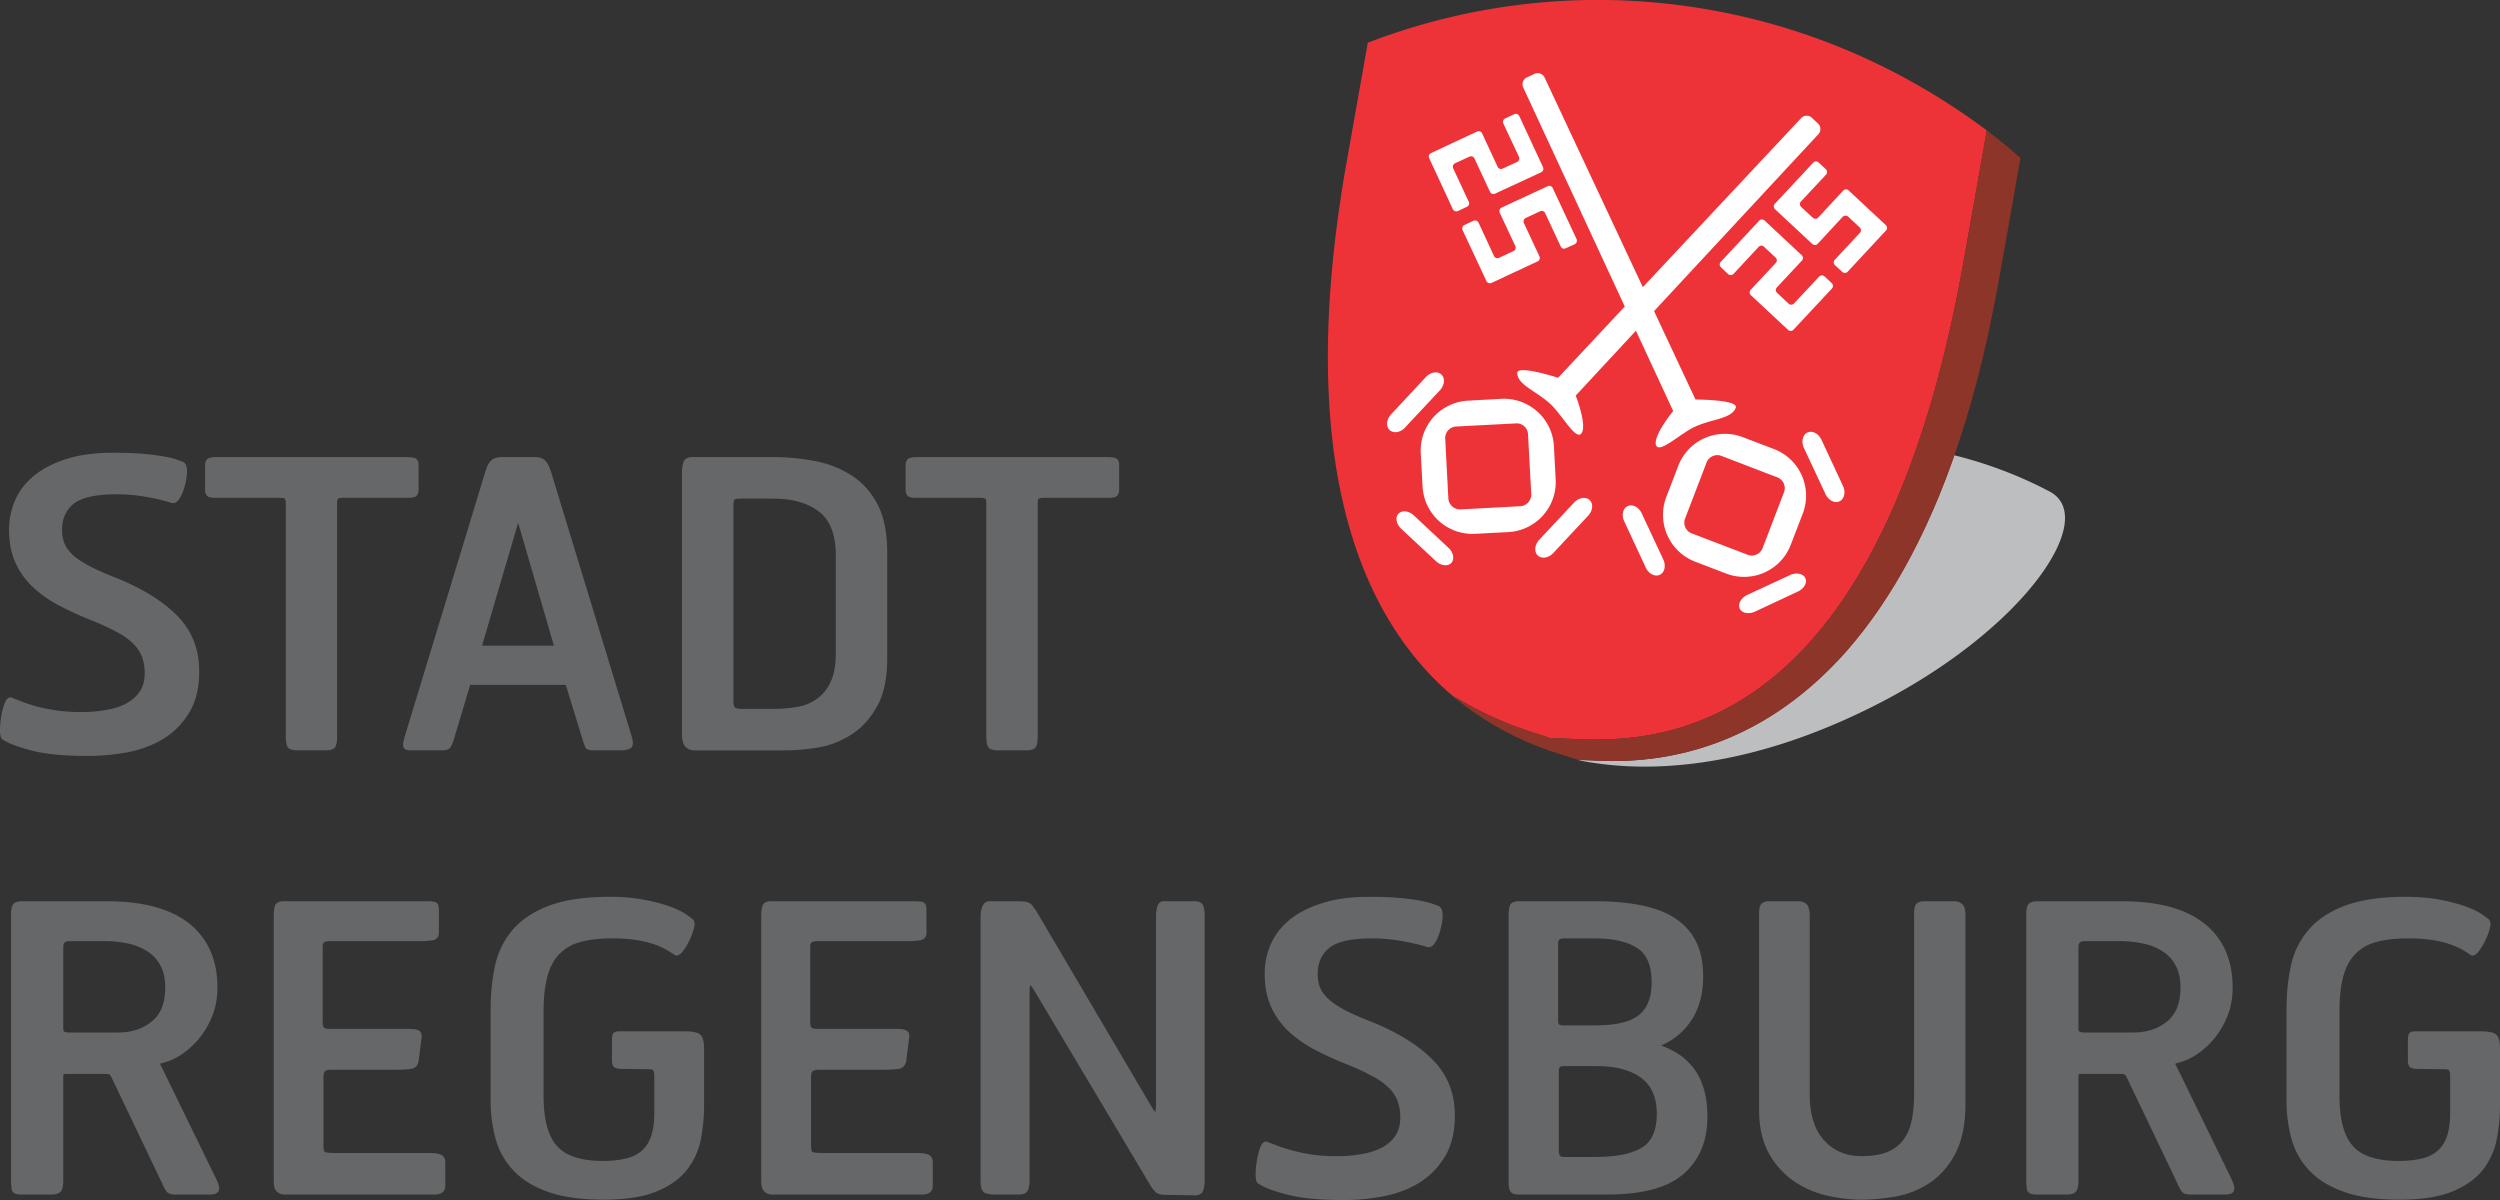 <svg xmlns="http://www.w3.org/2000/svg" width="108" height="51.841" viewBox="0 0 108 51.841"><rect x="0" y="0" width="108" height="51.841" fill="#333333" stroke="none"/><path d="M85.828 5.632c-.39 2.254-.984 5.566-.984 5.566-4.062 23.044-15.352 20.676-17.886 20.686-.66-.237-2.213-.616-4.083-1.766.041.056.086.104.128.15-3.578-2.886-7.261-9.114-4.884-22.948l.97-5.473A27.646 27.646 0 0 1 73.877.427c4.604.814 8.601 2.709 11.952 5.205" fill="#ee3338"/><path d="M6.934 41.719a1.551 1.551 0 0 0-.552-.611 2.412 2.412 0 0 0-.826-.34 4.567 4.567 0 0 0-1.013-.11h-1.59c-.11.009-.155.045-.174.076a.25.25 0 0 0-.045.146v3.484a.9.9 0 0 0 .013.17c.035.05.103.07.241.07h2.1c.6 0 1.09-.162 1.474-.48.381-.303.576-.788.576-1.467 0-.377-.069-.691-.204-.938m-4.19 4.69a.686.686 0 0 0-.01.173v4.394c0 .223-.028.4-.106.496-.083.095-.225.131-.391.131H.905c-.193 0-.37-.05-.4-.223a2.954 2.954 0 0 1-.028-.458V39.465c0-.165.024-.298.084-.39.073-.11.232-.14.411-.14H4.63c1.547 0 2.732.317 3.545.962.816.651 1.218 1.58 1.218 2.76 0 .452-.075.87-.228 1.245a3.635 3.635 0 0 1-.576.975c-.232.28-.487.505-.763.687a2.616 2.616 0 0 1-.786.351 1.471 1.471 0 0 0-.128.04c.013.024.027.059.047.094l2.356 4.831c.113.223.177.41.144.531-.04.152-.205.192-.372.192H7.565c-.164 0-.308-.036-.384-.147a2.141 2.141 0 0 1-.19-.363l-2.185-4.574c-.04-.083-.104-.126-.213-.126H2.835a.207.207 0 0 0-.083.013l-.008.002z" fill="#666769" fill-rule="evenodd"/><path d="M19.08 51.533a.566.566 0 0 1-.289.07h-6.489a.485.485 0 0 1-.34-.124c-.104-.099-.137-.26-.137-.455v-11.44c0-.17.012-.31.043-.425.043-.161.19-.224.366-.224h6.178c.202 0 .355.009.43.052.096.053.118.184.118.307v1.004c0 .183-.105.296-.284.324a3.613 3.613 0 0 1-.588.035H14.3c-.199 0-.282.03-.304.059a.198.198 0 0 0-.056.128v3.296c0 .161.033.232.059.257.032.025.102.05.231.05h3.38c.237 0 .416.02.505.086.102.07.118.198.093.328l-.12.95c-.027.219-.156.35-.373.37-.182.02-.351.03-.513.03h-2.835c-.177 0-.278.025-.32.063-.042.033-.073.101-.073.24v3.007c0 .195.05.246.08.252.078.02.19.036.33.036h4.134c.228 0 .405.02.517.066.14.06.202.185.202.344v.99c0 .14-.046.263-.157.324M30.288 49.167c-.088.486-.283.93-.58 1.327-.303.402-.742.725-1.315.965-.579.245-1.352.366-2.315.366-.95 0-1.743-.106-2.378-.328-.63-.22-1.131-.52-1.507-.92a3.188 3.188 0 0 1-.781-1.374 6.237 6.237 0 0 1-.217-1.678v-3.911c0-.657.06-1.274.182-1.855.12-.589.37-1.107.742-1.557.377-.454.902-.807 1.571-1.066.676-.257 1.565-.394 2.664-.394a7.808 7.808 0 0 1 2.547.404c.29.107.528.218.7.328.166.112.282.198.346.258a.262.262 0 0 1 .06.18.88.88 0 0 1-.038.23 2.63 2.63 0 0 1-.202.515 2.328 2.328 0 0 1-.283.456.467.467 0 0 1-.157.14.182.182 0 0 1-.189 0c-.095-.073-.227-.15-.38-.242a3.406 3.406 0 0 0-.54-.232 4.705 4.705 0 0 0-.742-.172 6.542 6.542 0 0 0-1.004-.069c-.53 0-.982.046-1.353.145-.37.09-.672.258-.919.497-.242.235-.426.554-.54.96-.118.408-.177.92-.177 1.552v3.652c0 1.024.197 1.74.577 2.162.374.424 1.028.647 1.985.647.382 0 .71-.036.988-.104.274-.063.498-.174.68-.328.18-.154.318-.361.412-.632.093-.265.142-.601.142-1.019v-1.606a.549.549 0 0 0-.041-.215c-.005-.018-.04-.058-.202-.058l-1.16-.015a.648.648 0 0 1-.305-.056c-.1-.055-.122-.19-.122-.318v-.854c0-.098.01-.182.028-.25.038-.124.174-.145.298-.145h2.8c.333 0 .586.036.7.153.113.11.154.338.154.629v2.407c0 .47-.044.95-.13 1.425M40.142 51.533a.563.563 0 0 1-.288.07h-6.491a.49.49 0 0 1-.339-.124c-.101-.099-.139-.26-.139-.455v-11.44c0-.17.015-.31.045-.425.044-.161.188-.224.368-.224h6.18c.197 0 .35.009.424.052.098.053.121.184.121.307v1.004c0 .183-.103.296-.285.324a3.562 3.562 0 0 1-.584.035h-3.792c-.197 0-.28.03-.301.059a.192.192 0 0 0-.058.128v3.296c0 .161.03.232.058.257.032.025.1.05.232.05h3.384c.232 0 .411.02.502.086.102.07.119.198.092.328l-.12.95c-.027.219-.154.35-.374.37-.178.02-.351.03-.512.03h-2.833c-.182 0-.278.025-.323.063-.039.033-.07.101-.07.24v3.007c0 .195.046.246.075.252.081.02.188.036.333.036h4.132c.23 0 .406.02.52.066.14.06.197.185.197.344v.99c0 .14-.04.263-.154.324M49.905 48.036c.008-.02.01-.046.018-.077.012-.085.017-.212.017-.374v-8.02c0-.133.019-.265.056-.398.044-.154.146-.248.304-.233h1.315c.162 0 .302.048.362.187.046.112.066.263.066.462v11.338c0 .23-.023.412-.074.53-.067.15-.217.2-.395.187l-1.224-.02c-.167 0-.308-.03-.412-.106a1.437 1.437 0 0 1-.276-.362l-4.966-8.333a2.393 2.393 0 0 0-.17-.25c-.043.015-.048.102-.048.225v8.129c0 .226-.023.404-.078.51-.07.127-.212.172-.384.172h-1.11c-.1 0-.21-.016-.325-.055-.172-.056-.221-.278-.221-.539V39.566c0-.026.004-.066.011-.126a.745.745 0 0 1 .038-.192.479.479 0 0 1 .095-.202.3.3 0 0 1 .25-.112h1.195c.142 0 .253.006.337.018a.51.51 0 0 1 .214.073c.05.036.094.084.127.137.025.04.066.095.121.16l4.996 8.483c.06.105.11.175.148.215l.013.016zM62.42 49.966c-.285.47-.66.851-1.112 1.132-.455.278-.967.47-1.542.581-.57.111-1.146.162-1.733.162-1.002 0-1.812-.076-2.42-.232-.599-.153-1.025-.317-1.266-.486-.05-.036-.073-.099-.084-.154a1.143 1.143 0 0 1-.02-.24c0-.182.018-.382.054-.591.033-.213.084-.395.138-.551a.582.582 0 0 1 .107-.195c.043-.047.104-.089.176-.073l.452.172a7.643 7.643 0 0 0 1.469.38c.32.05.695.075 1.122.075.381 0 .745-.031 1.087-.094.34-.058.628-.157.868-.285.243-.13.43-.304.57-.516.137-.202.206-.46.206-.778 0-.265-.038-.5-.114-.702a1.575 1.575 0 0 0-.381-.577 2.769 2.769 0 0 0-.725-.51 9.385 9.385 0 0 0-1.133-.523 14.25 14.25 0 0 1-1.314-.599 5.578 5.578 0 0 1-1.122-.773 3.362 3.362 0 0 1-.777-1.061c-.195-.41-.29-.904-.29-1.466 0-.465.09-.889.272-1.294.184-.409.463-.757.836-1.06.374-.294.842-.529 1.4-.698.563-.18 1.221-.267 1.964-.267.53 0 .963.014 1.309.044.343.031.628.066.851.106.228.042.404.085.533.122.126.04.235.081.328.116.148.055.193.217.193.41 0 .177-.028.374-.082.578-.053.21-.123.392-.214.553-.087.157-.205.279-.36.241a8.906 8.906 0 0 0-1.045-.246 7.056 7.056 0 0 0-1.339-.128c-.922 0-1.532.144-1.86.412-.33.275-.498.642-.498 1.122 0 .252.043.464.13.646.083.177.222.35.412.505.194.16.436.314.724.46.295.147.647.299 1.055.456 1.154.47 2.048 1.023 2.667 1.662.627.64.938 1.437.938 2.39 0 .702-.142 1.3-.43 1.774" fill="#666769"/><path d="M70.9 46.565c-.453-.334-1.09-.51-1.92-.51h-1.383c-.136 0-.195.025-.212.045-.023.015-.043.071-.043.194v3.464c0 .051.014.107.048.162.015.03.059.061.172.061h1.35c.904 0 1.57-.136 2.012-.4.425-.252.65-.732.65-1.48 0-.697-.23-1.203-.674-1.536m-.164-5.605c-.418-.277-1.035-.422-1.865-.422h-1.344c-.112.01-.157.046-.174.069a.263.263 0 0 0-.043.151v3.298c0 .12.02.179.04.195.017.02.076.045.209.045h1.377c.892 0 1.509-.157 1.87-.45.359-.293.545-.755.545-1.413 0-.724-.212-1.202-.615-1.473m1.996 9.751c-.688.604-1.795.892-3.302.892h-3.814c-.16 0-.307-.03-.372-.143-.053-.09-.073-.22-.073-.388V39.62c0-.2.013-.353.046-.473.046-.154.2-.212.381-.212h3.33c.736 0 1.388.058 1.964.172.576.117 1.065.298 1.463.556.402.263.705.596.91 1.005.207.415.31.92.31 1.514 0 .795-.188 1.458-.57 1.986a2.908 2.908 0 0 1-1.243.996c.216.083.426.182.626.295.27.157.508.363.712.607.208.247.37.55.485.91.118.358.175.782.175 1.263 0 1.049-.339 1.87-1.028 2.473" fill="#666769" fill-rule="evenodd"/><path d="M84.47 49.835c-.287.543-.66.968-1.111 1.268-.45.293-.937.493-1.47.587-.52.09-1.01.135-1.471.135-.485 0-.988-.06-1.506-.178a4.17 4.17 0 0 1-1.43-.63 3.555 3.555 0 0 1-1.069-1.198c-.281-.505-.42-1.137-.42-1.89v-8.464c0-.162.018-.293.074-.384.06-.089.174-.137.301-.147h1.3c.16 0 .297.04.387.142.091.096.125.278.125.507v7.7c0 .876.213 1.536.626 1.985.414.453.95.677 1.612.677.47 0 .849-.065 1.134-.187.292-.125.518-.305.684-.528.168-.23.284-.507.35-.835.068-.34.103-.718.103-1.148v-7.782c0-.162.018-.293.071-.384.061-.089.174-.137.299-.147h1.336c.161 0 .298.04.388.142.095.096.125.278.125.507v8.058c0 .91-.144 1.64-.437 2.194" fill="#666769"/><path d="M93.991 41.719a1.55 1.55 0 0 0-.55-.611 2.404 2.404 0 0 0-.83-.34 4.51 4.51 0 0 0-1.013-.11h-1.586c-.111.009-.157.045-.174.076a.241.241 0 0 0-.049.146v3.484a.74.74 0 0 0 .015.17c.036.05.104.07.243.07h2.1c.598 0 1.086-.162 1.473-.48.379-.303.576-.788.576-1.467 0-.377-.07-.691-.205-.938m-4.19 4.69a.665.665 0 0 0-.012.173v4.394c0 .223-.025.4-.105.496-.081.095-.223.131-.39.131h-1.332c-.192 0-.371-.05-.4-.223a2.882 2.882 0 0 1-.027-.458V39.465c0-.165.023-.298.084-.39.073-.11.233-.14.413-.14h3.653c1.546 0 2.731.317 3.545.962.816.651 1.22 1.58 1.22 2.76 0 .452-.074.87-.228 1.245a3.642 3.642 0 0 1-.578.975c-.233.28-.487.505-.764.687a2.602 2.602 0 0 1-.783.351 1.585 1.585 0 0 0-.131.04c.013.024.03.059.05.094l2.359 4.831c.107.223.174.41.14.531-.04.152-.201.192-.373.192h-1.52c-.166 0-.31-.036-.385-.147a1.974 1.974 0 0 1-.187-.363l-2.186-4.574c-.043-.083-.106-.126-.212-.126H89.89a.217.217 0 0 0-.084.013l-.007.002z" fill="#666769" fill-rule="evenodd"/><path d="M107.868 49.167c-.088.486-.28.93-.576 1.327-.303.402-.743.725-1.32.965-.574.245-1.348.366-2.31.366-.952 0-1.745-.106-2.375-.328-.63-.22-1.136-.52-1.513-.92a3.215 3.215 0 0 1-.78-1.374 6.237 6.237 0 0 1-.217-1.678v-3.911c0-.657.061-1.274.182-1.855.12-.589.368-1.107.745-1.557.374-.454.9-.807 1.57-1.066.673-.257 1.563-.394 2.66-.394.566 0 1.057.045 1.478.126.419.081.778.177 1.071.278.293.107.528.218.703.328.164.112.28.198.346.258a.274.274 0 0 1 .058.18c0 .063-.015.139-.037.23a2.76 2.76 0 0 1-.203.515 2.284 2.284 0 0 1-.283.456.493.493 0 0 1-.156.14.183.183 0 0 1-.19 0 4.896 4.896 0 0 0-.376-.242 3.799 3.799 0 0 0-.541-.232 4.821 4.821 0 0 0-.746-.172 6.507 6.507 0 0 0-1.004-.069c-.532 0-.982.046-1.35.145-.372.09-.678.258-.92.497-.247.235-.424.554-.544.96-.113.408-.174.92-.174 1.552v3.652c0 1.024.2 1.74.576 2.162.373.424 1.028.647 1.986.647.381 0 .71-.036.986-.104.275-.063.5-.174.682-.328.182-.154.319-.361.412-.632.09-.265.139-.601.139-1.019v-1.606a.55.55 0 0 0-.039-.215c-.004-.018-.04-.058-.2-.058l-1.162-.015a.64.64 0 0 1-.305-.056c-.102-.055-.121-.19-.121-.318v-.854c0-.098.01-.182.029-.25.04-.124.176-.145.295-.145h2.8c.335 0 .588.036.704.153.11.11.152.338.152.629v2.407c0 .47-.045.95-.132 1.425M8.177 30.78a3.336 3.336 0 0 1-1.114 1.133c-.45.275-.965.469-1.54.583a9.496 9.496 0 0 1-1.733.16c-1.005 0-1.812-.074-2.42-.231-.596-.156-1.024-.318-1.266-.485-.051-.035-.073-.101-.083-.157A1 1 0 0 1 0 31.545c0-.186.018-.383.053-.593.033-.211.083-.396.142-.548a.608.608 0 0 1 .104-.203c.043-.048.103-.085.176-.072l.455.174c.172.07.381.136.622.208.241.062.523.125.846.172.318.05.692.078 1.12.078.381 0 .741-.032 1.085-.094.342-.059.633-.156.872-.288.24-.132.427-.304.568-.511.135-.207.208-.459.208-.783 0-.262-.038-.496-.113-.702a1.646 1.646 0 0 0-.381-.576 3.055 3.055 0 0 0-.727-.513 11.277 11.277 0 0 0-1.133-.519 14.016 14.016 0 0 1-1.314-.601 5.096 5.096 0 0 1-1.12-.773 3.36 3.36 0 0 1-.78-1.057c-.196-.413-.29-.909-.29-1.473a3.1 3.1 0 0 1 .274-1.288c.18-.406.46-.758.834-1.059.376-.297.844-.532 1.402-.707.563-.172 1.218-.258 1.964-.258.528 0 .962.015 1.306.045.343.031.63.064.85.107.229.035.406.076.534.116.127.043.235.08.33.117.148.058.191.221.191.414 0 .177-.027.369-.08.573-.051.21-.122.397-.213.559-.086.151-.207.278-.365.237a8.648 8.648 0 0 0-1.04-.25 7.224 7.224 0 0 0-1.341-.124c-.92 0-1.531.147-1.86.415-.331.267-.498.642-.498 1.12 0 .254.046.466.13.646.085.18.22.346.41.507.193.157.438.309.728.455.296.153.644.304 1.051.46 1.158.47 2.05 1.022 2.67 1.658.625.642.936 1.438.936 2.39 0 .708-.142 1.299-.43 1.776M18.003 21.41c-.07.08-.213.095-.364.095h-2.766c-.177 0-.251.025-.268.04-.013.015-.041.063-.041.197v10.026c0 .228-.02.4-.08.501-.072.119-.24.146-.43.146h-1.177c-.193 0-.355-.024-.435-.121-.074-.091-.096-.283-.096-.526V21.742c0-.134-.026-.182-.038-.197-.018-.015-.094-.04-.27-.04H9.305c-.152 0-.29-.015-.359-.086a.348.348 0 0 1-.086-.252v-1.062c0-.137.038-.26.155-.309.088-.04.226-.05.409-.05h8.078c.172 0 .308.01.4.036.13.04.18.156.18.293v1.092a.36.36 0 0 1-.08.242" fill="#666769"/><path d="M22.384 22.584l-1.559 5.308h3.104l-1.545-5.308zm4.955 9.508c.002.091-.02.187-.104.235-.103.063-.242.088-.41.088h-1.18a.664.664 0 0 1-.214-.025.214.214 0 0 1-.144-.106 3.183 3.183 0 0 1-.13-.37l-.716-2.329h-4.129l-.697 2.33c-.056.183-.11.313-.17.39-.07.085-.196.11-.338.11h-1.4c-.113 0-.225-.028-.273-.131-.027-.056-.025-.136-.01-.215.013-.078.041-.192.082-.324l3.466-11.387c.058-.202.134-.356.235-.455.108-.11.275-.157.476-.157h1.4c.206 0 .37.046.473.157.094.099.172.253.241.455l3.47 11.383c.044.14.07.26.072.351M36.107 24.001c0-.91-.247-1.53-.723-1.895-.485-.378-1.144-.565-1.981-.565h-1.412c-.19 0-.25.032-.263.047-.026.035-.043.104-.043.225v8.505a.41.41 0 0 0 .058.238c.026.03.104.067.298.067h1.378c.325 0 .651-.022.975-.078.315-.045.604-.157.859-.328a1.8 1.8 0 0 0 .616-.728c.155-.316.238-.737.238-1.276V24zm1.765 6.544c-.3.529-.674.93-1.126 1.21-.446.278-.93.463-1.44.544-.504.078-.96.117-1.375.117h-3.954a.518.518 0 0 1-.359-.147c-.11-.116-.154-.299-.154-.534V20.398c0-.176.02-.324.066-.445.057-.146.202-.207.379-.207h3.458c.642 0 1.259.061 1.848.172a4.44 4.44 0 0 1 1.592.632c.467.303.839.726 1.111 1.258.276.54.41 1.226.41 2.052v4.584c0 .868-.15 1.573-.456 2.101" fill="#666769" fill-rule="evenodd"/><path d="M48.268 21.41c-.071.08-.213.095-.364.095h-2.766c-.18 0-.253.025-.27.04-.014.015-.039.063-.039.197v10.026c0 .228-.02.4-.08.501-.075.119-.241.146-.43.146h-1.18c-.19 0-.354-.024-.432-.121-.076-.091-.099-.283-.099-.526V21.742c0-.134-.025-.182-.035-.197-.021-.015-.094-.04-.271-.04h-2.731c-.152 0-.29-.015-.362-.086-.063-.065-.086-.154-.086-.252v-1.062c0-.137.039-.26.157-.309.086-.04.228-.05.41-.05h8.075c.174 0 .308.01.402.036.129.04.18.156.18.293v1.092a.373.373 0 0 1-.079.242" fill="#666769"/><path d="M84.425 19.668c-1.299 3.767-3.05 6.64-4.738 8.548-2.294 2.525-4.61 3.674-6.595 4.209a12.8 12.8 0 0 1-3.481.45h-.157c-.409 0-.808-.04-1.1-.04-.06 0-.11.005-.158.005l.026.01c.502.094 1.464.268 2.827.268 2.269 0 5.647-.483 9.867-2.603 6.478-3.252 9.806-8.135 7.625-9.283a18.248 18.248 0 0 0-4.116-1.564" fill="#bcbec0"/><path d="M86.317 12.293C82.147 35.35 69.346 32.718 68.201 32.84c-.47-.212-3.01-.678-5.514-2.836 1.954 1.244 3.589 1.628 4.27 1.88 2.535-.01 13.824 2.358 17.887-20.686 0 0 .594-3.308.983-5.566 0 0 .686.513 1.456 1.187-.387 2.255-.966 5.474-.966 5.474" fill="#8e352a"/><path d="M65.831 9.634l.672 1.44c.038.084.006.182-.078.218l-1.993.93c-.081.04-.178 0-.218-.078L63.183 9.94a.167.167 0 0 1 .079-.22l.389-.182a.171.171 0 0 1 .22.078l.67 1.443c.04.082.135.117.219.076l.62-.287a.161.161 0 0 0 .082-.217l-.674-1.441a.17.17 0 0 1 .078-.22l1.993-.925a.16.16 0 0 1 .218.079l1.03 2.203c.04.085.002.18-.078.222l-.389.176a.159.159 0 0 1-.218-.08l-.672-1.44a.164.164 0 0 0-.217-.078l-.623.29a.163.163 0 0 0-.079.217m-1.134-2.43a.16.16 0 0 0 .217.08l.624-.288a.166.166 0 0 0 .082-.217l-.676-1.443a.167.167 0 0 1 .08-.22l.39-.181c.08-.04.18-.006.22.08l1.026 2.21a.166.166 0 0 1-.082.217l-1.99.923a.16.16 0 0 1-.218-.075l-.674-1.445c-.036-.084-.135-.114-.217-.078l-.623.287c-.08.046-.118.14-.078.22l.673 1.446a.16.16 0 0 1-.081.214l-.39.182a.165.165 0 0 1-.217-.078L61.74 6.83c-.04-.078-.005-.177.079-.217l1.99-.93a.165.165 0 0 1 .218.077l.67 1.444zM77.334 24.84c.272-.12.564-.06.655.132.094.196-.052.462-.326.585l-1.847.865c-.272.121-.566.07-.659-.131-.09-.198.053-.461.324-.59l1.853-.86zm1.527-3.497l-.932-1.99c-.126-.271-.055-.57.151-.668.208-.097.478.04.607.313l.93 1.995c.126.267.058.567-.15.663-.209.102-.478-.042-.606-.313m-7.763 3.179l-.93-1.997c-.127-.27-.062-.565.148-.661.207-.096.477.037.606.313l.93 1.988c.127.271.06.571-.147.665-.21.1-.48-.042-.607-.308m5.54-5.122a2.159 2.159 0 0 1 1.24 2.792l-.518 1.345a2.16 2.16 0 0 1-2.786 1.242l-1.344-.515a2.165 2.165 0 0 1-1.247-2.79l.518-1.349a2.157 2.157 0 0 1 2.793-1.238l1.345.513zm.43 1.867a.496.496 0 0 0-.287-.644l-2.414-.928a.5.5 0 0 0-.645.289l-.925 2.413a.495.495 0 0 0 .283.644l2.419.925c.257.1.546-.03.643-.283l.926-2.416zM65.963 3.343l.328-.152a.33.33 0 0 1 .437.161l4.242 9.054 6.835-7.3a.326.326 0 0 1 .465-.02l.265.25c.135.122.142.331.015.467l-7.095 7.637 1.79 3.82s1.87 0 1.739.354c-.178.487-1.032.48-1.772.826-.643.3-1.56 1.195-1.676.778-.113-.412.746-1.462.746-1.462l-1.61-3.468-2.6 2.8s.493 1.268.255 1.623c-.236.359-.833-.779-1.352-1.259-.598-.558-1.409-.814-1.43-1.335-.012-.373 1.765.203 1.765.203l2.88-3.078-4.387-9.462a.331.331 0 0 1 .16-.437m-3.53 15.61l.136 2.577a.505.505 0 0 0 .526.476l2.581-.137a.502.502 0 0 0 .474-.526l-.14-2.583a.488.488 0 0 0-.52-.469l-2.582.134a.502.502 0 0 0-.475.528m.99-1.645l1.437-.079a2.164 2.164 0 0 1 2.27 2.047l.075 1.44a2.163 2.163 0 0 1-2.044 2.27l-1.44.075a2.157 2.157 0 0 1-2.266-2.046l-.079-1.438a2.16 2.16 0 0 1 2.047-2.269m3.684 6.577c-.202.22-.505.27-.672.114-.17-.157-.141-.462.063-.685l1.501-1.602c.204-.217.505-.266.671-.114.17.16.142.463-.063.68l-1.5 1.607zM60.7 18.467c-.2.223-.502.266-.669.112-.169-.156-.14-.462.063-.678l1.501-1.61c.202-.219.503-.27.672-.112.17.156.142.46-.063.682l-1.504 1.606zm.377 3.798l1.494 1.398c.218.202.274.495.126.657-.153.158-.45.123-.668-.081l-1.492-1.392c-.217-.205-.276-.498-.123-.655.148-.162.443-.128.663.073M78.547 9.397l1.08-1.162a.163.163 0 0 1 .232-.01l1.608 1.5c.067.062.07.164.007.233l-1.658 1.783a.162.162 0 0 1-.229.005l-.316-.29a.165.165 0 0 1-.007-.235l1.083-1.16a.165.165 0 0 0-.007-.234l-.5-.47a.176.176 0 0 0-.236.01l-1.08 1.165a.166.166 0 0 1-.234.007l-1.607-1.5a.166.166 0 0 1-.01-.234l1.66-1.78a.156.156 0 0 1 .23-.004l.316.289a.167.167 0 0 1 .008.232L77.8 8.705a.166.166 0 0 0 .01.235l.5.464a.165.165 0 0 0 .237-.007m-1.83 1.96a.159.159 0 0 0-.008-.226l-.503-.471a.162.162 0 0 0-.233.005L74.89 11.83a.168.168 0 0 1-.233.013l-.314-.298a.163.163 0 0 1-.007-.232l1.662-1.78c.062-.066.164-.066.234-.005l1.603 1.498a.16.16 0 0 1 .009.23l-1.085 1.162a.164.164 0 0 0 .011.233l.5.47c.064.06.168.056.232-.012l1.084-1.16a.166.166 0 0 1 .232-.01l.313.293c.067.061.069.17.009.232l-1.664 1.78a.16.16 0 0 1-.228.009l-1.608-1.498a.166.166 0 0 1-.01-.235l1.087-1.163z" fill="#fff"/></svg>